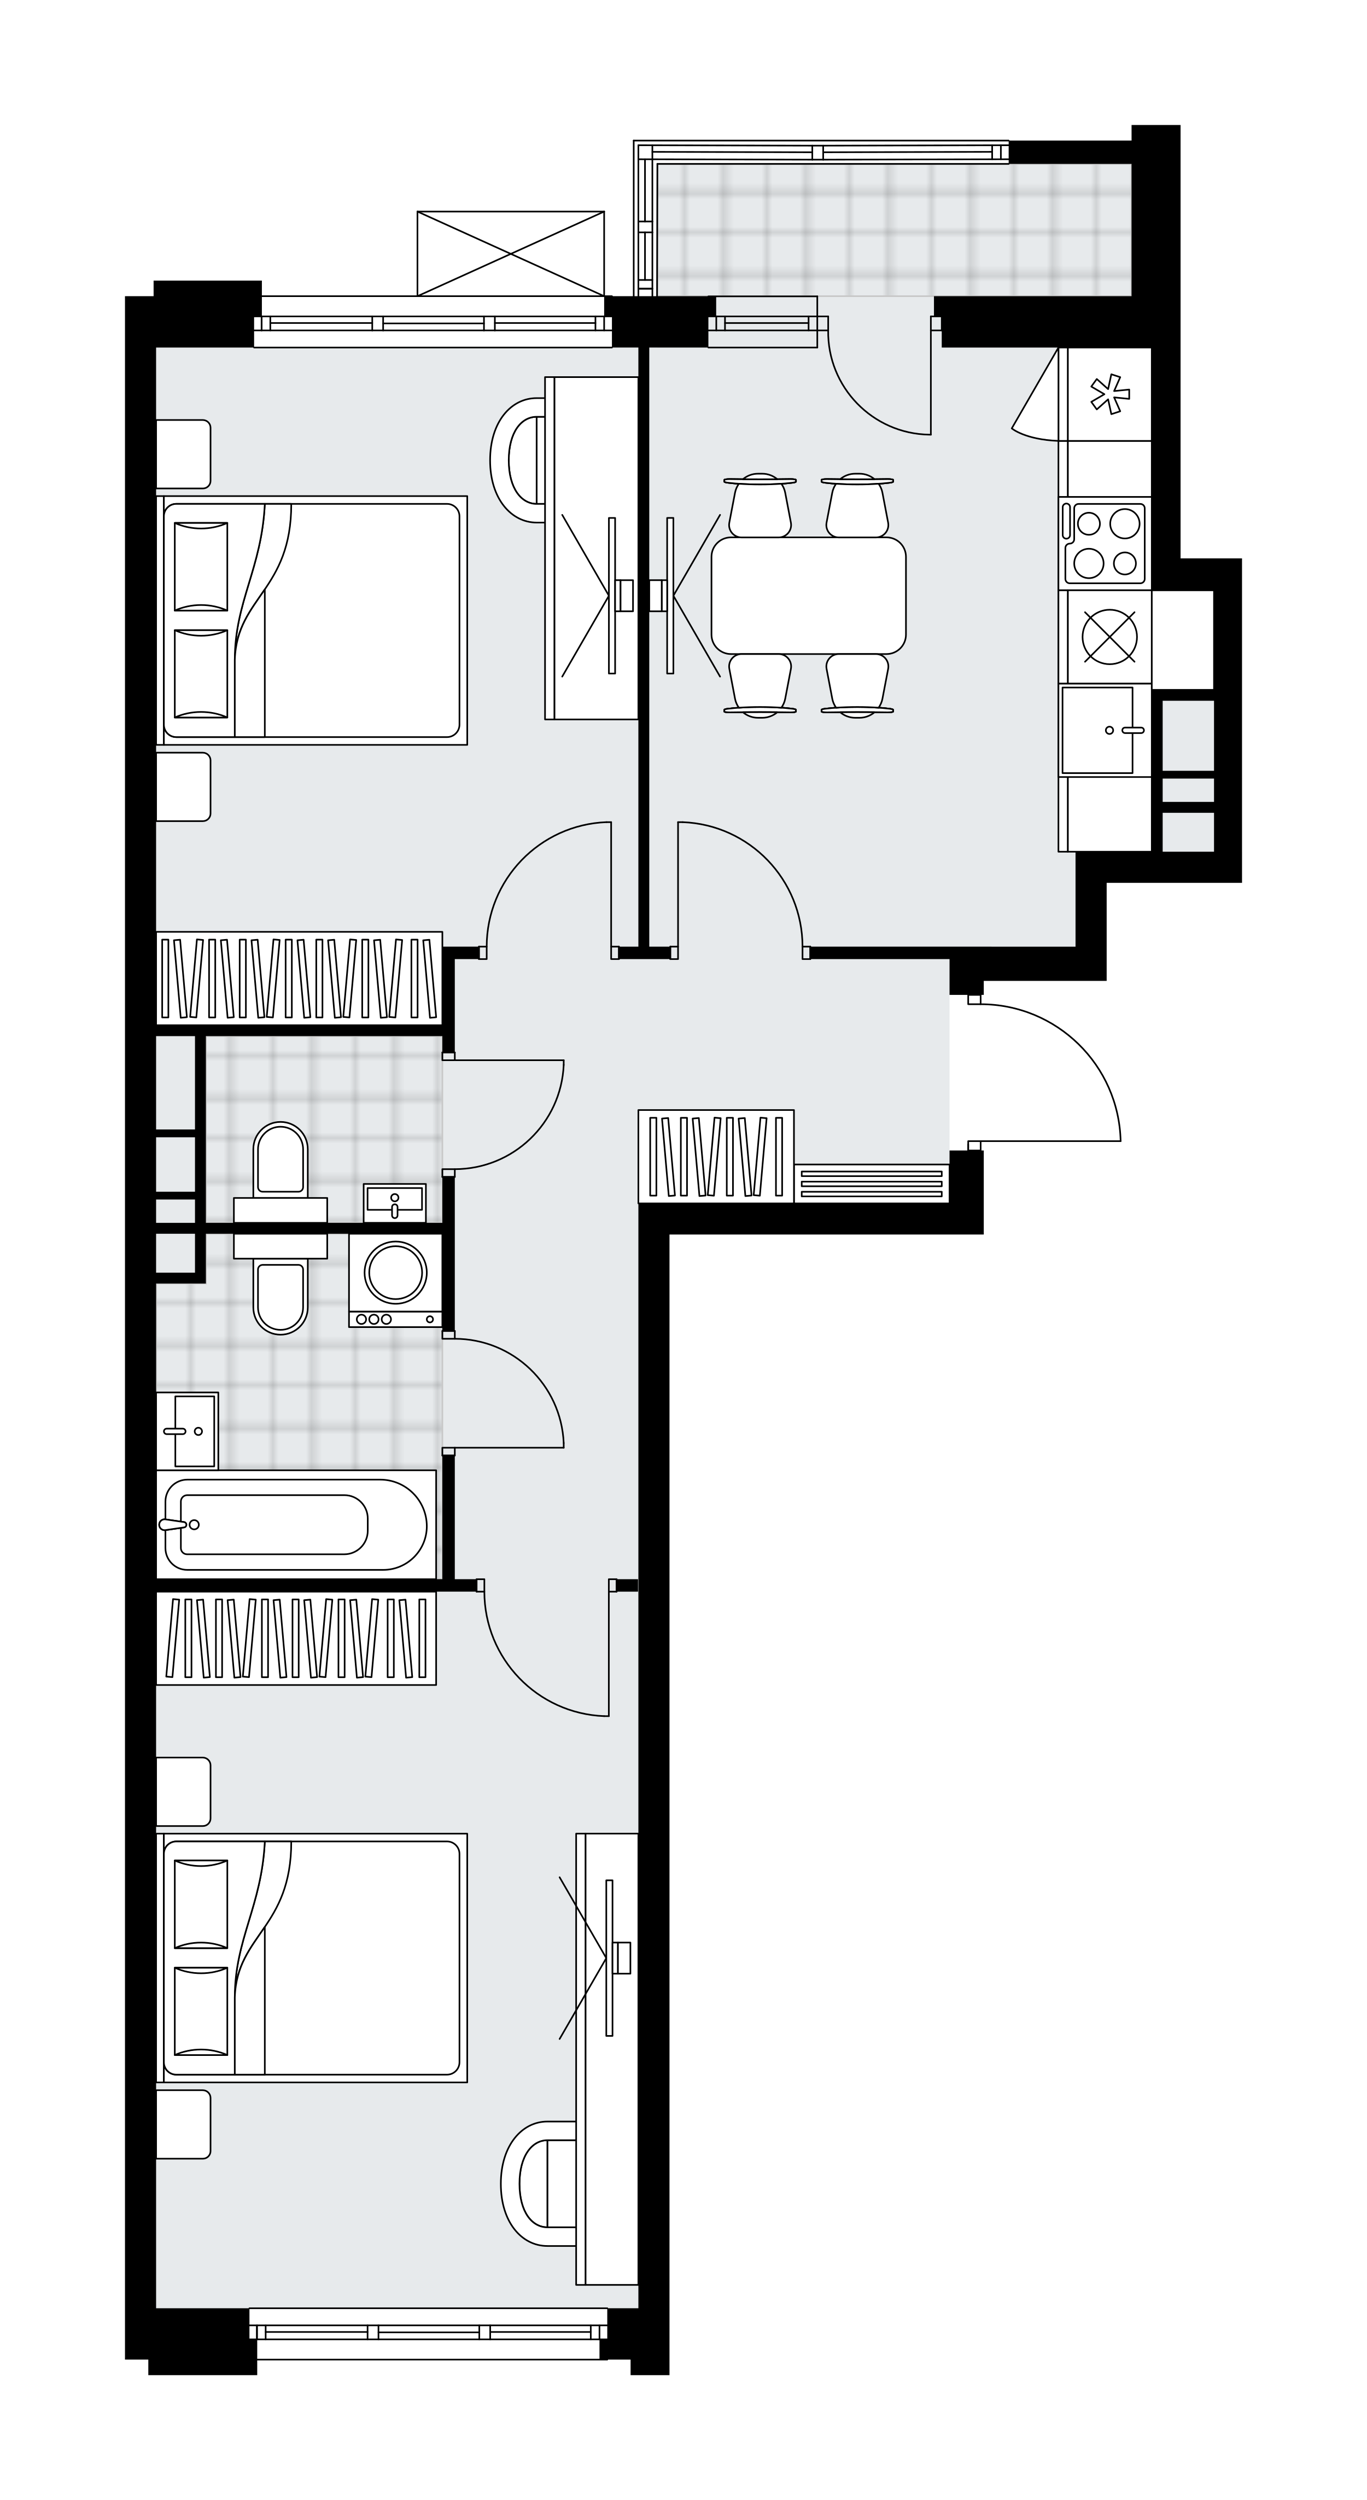 <svg xmlns="http://www.w3.org/2000/svg" xmlns:xlink="http://www.w3.org/1999/xlink" height="2000px" id="Layer_1" style="enable-background:new 0 0 1093.78 2000;" version="1.1" viewBox="0 0 1093.78 2000" width="1093.78px" x="0px" y="0px" xml:space="preserve">
<style type="text/css">
	.st0{fill:none;}
	.st1{opacity:0.25;fill:none;stroke:#070606;stroke-width:0.4;stroke-miterlimit:10;}
	.st2{fill:#FFFFFF;}
	.st3{fill:#E7EAEC;}
	.st4{fill:url(#SVGID_1_);stroke:#C8C8C8;stroke-width:1.3;stroke-miterlimit:10;}
	
		.st5{fill:url(#SVGID_00000155865286482206853850000011670366204708643717_);stroke:#C8C8C8;stroke-width:1.3;stroke-miterlimit:10;}
	
		.st6{fill:url(#SVGID_00000171691866463990355930000006699725673668974010_);stroke:#C8C8C8;stroke-width:1.3;stroke-miterlimit:10;}
	.st7{fill:none;stroke:#000000;stroke-width:1.3;stroke-linecap:round;stroke-linejoin:round;stroke-miterlimit:10;}
	.st8{fill:#FFFFFF;stroke:#000000;stroke-width:1.3;stroke-linecap:round;stroke-linejoin:round;stroke-miterlimit:10;}
	.st9{fill:none;stroke:#000000;stroke-width:1.3;stroke-linecap:round;stroke-linejoin:round;}
	.st10{fill:none;stroke:#000000;stroke-width:1.3;stroke-linecap:round;stroke-linejoin:round;stroke-dasharray:9.76,9.76;}
	.st11{font-family:'Arial-BoldMT';}
	.st12{font-size:65.244px;}
	.st13{font-size:55.206px;}
	.st14{font-family:'ArialMT';}
	.st15{font-size:40px;}
</style>
<pattern height="14.57" id="New_Pattern_Swatch_2" patternUnits="userSpaceOnUse" style="overflow:visible;" viewBox="7.49 -22.06 14.57 14.57" width="14.57" x="-452.65" y="-0.36">
	<g>
		<rect class="st0" height="14.57" width="14.57" x="7.49" y="-22.06" />
		<g>
			<rect class="st1" height="7.29" width="7.29" x="14.77" y="-7.49" />
		</g>
		<g>
			<rect class="st1" height="7.29" width="7.29" x="0.2" y="-7.49" />
		</g>
		<g>
			<rect class="st1" height="7.29" width="7.29" x="22.06" y="-14.77" />
		</g>
		<g>
			<rect class="st1" height="7.29" width="7.29" x="7.49" y="-14.77" />
			<rect class="st1" height="7.29" width="7.29" x="14.77" y="-22.06" />
		</g>
		<g>
			<rect class="st1" height="7.29" width="7.29" x="0.2" y="-22.06" />
		</g>
		<g>
			<rect class="st1" height="7.29" width="7.29" x="22.06" y="-29.35" />
		</g>
		<g>
			<rect class="st1" height="7.29" width="7.29" x="7.49" y="-29.35" />
		</g>
	</g>
</pattern>
<path class="st2" d="M993.78,446.68v25.52v209.13v24.9h-108.3v78.42h-24.9h-73.44v11.2h-1.84v6.83  c29.39,0.17,57.11,11.55,78.14,32.12c21.18,20.72,33.21,48.44,33.87,78.06c0,0,0,0,0,0.01c0,0,0,0.01,0,0.01  c0,0.05-0.02,0.1-0.03,0.14c-0.01,0.03-0.01,0.07-0.02,0.1c-0.02,0.04-0.05,0.08-0.08,0.12c-0.02,0.03-0.04,0.06-0.06,0.09  c-0.03,0.03-0.07,0.05-0.1,0.07c-0.03,0.02-0.06,0.05-0.1,0.07c-0.04,0.02-0.08,0.02-0.12,0.03c-0.04,0.01-0.08,0.03-0.13,0.03  c0,0-0.01,0-0.01,0H785.3v6.82c0,0,0,0,0,0h1.84v67.22h-27.39H535.68v900V1900h-31.12v-12.45h-18.02c0,0,0,0,0,0  c0,0.36-0.29,0.65-0.65,0.65H205.81v11.8h-87.14v-12.45H100v-16.18v-24.9V278.01v-24.9v-16.18h22.9v-12.45h86.64v11.8h123.83v-67.04  c0,0,0,0,0-0.01c0-0.05,0.02-0.09,0.03-0.14c0.01-0.04,0.01-0.08,0.03-0.12c0,0,0-0.01,0-0.01c0.01-0.03,0.04-0.05,0.06-0.08  c0.03-0.04,0.05-0.09,0.09-0.12c0.03-0.03,0.07-0.05,0.1-0.07c0.04-0.02,0.07-0.05,0.11-0.07c0.05-0.02,0.1-0.02,0.14-0.03  c0.03,0,0.06-0.02,0.1-0.02H483.4c0.03,0,0.06,0.01,0.1,0.02c0.05,0.01,0.1,0.01,0.14,0.03c0.04,0.02,0.07,0.04,0.1,0.06  c0.04,0.02,0.07,0.04,0.1,0.07c0.04,0.03,0.06,0.08,0.09,0.12c0.02,0.03,0.04,0.05,0.06,0.08c0,0,0,0.01,0,0.01  c0.02,0.04,0.02,0.08,0.03,0.12c0.01,0.05,0.03,0.09,0.03,0.14c0,0,0,0,0,0.01v67.04h5.57c0.36,0,0.65,0.29,0.65,0.65h16.13V112.45  c0-0.36,0.29-0.65,0.65-0.65h300c0.36,0,0.65,0.29,0.65,0.65h97.69V100h39.21v12.45v16.18v23.03v85.27v209.75H993.78z" id="background" />
<g id="floor">
	<polygon class="st3" points="526,131.12 526,278.01 124.9,278.01 124.9,707.47 124.9,960.17 124.9,1846.47 510.79,1846.47    510.79,963.26 759.75,963.26 759.75,757.26 860.58,757.26 860.58,681.33 971.37,681.33 971.37,472.2 921.58,472.2 921.58,278.01    906.64,278.01 906.64,131.12  " />
	
		<pattern id="SVGID_1_" patternTransform="matrix(0 -4.391 4.391 0 16126.422 -34701.254)" xlink:href="#New_Pattern_Swatch_2">
	</pattern>
	<polygon class="st4" points="164.73,1026.76 124.9,1026.76 124.9,1263.28 353.94,1263.28 353.94,1104.09 353.94,1026.76    353.94,986.93 164.73,986.93  " />
	
		<pattern id="SVGID_00000052788642562139428620000013684718461670254991_" patternTransform="matrix(0 -4.391 4.391 0 16126.422 -34701.254)" xlink:href="#New_Pattern_Swatch_2">
	</pattern>
	
		<polygon points="   905.39,236.93 905.39,131.12 526,131.12 526,236.93  " style="fill:url(#SVGID_00000052788642562139428620000013684718461670254991_);stroke:#C8C8C8;stroke-width:1.3;stroke-miterlimit:10;" />
	
		<pattern id="SVGID_00000054232006952306013310000012145843558698539936_" patternTransform="matrix(0 -4.391 4.391 0 16126.422 -34701.254)" xlink:href="#New_Pattern_Swatch_2">
	</pattern>
	
		<polygon points="   164.74,876.14 164.74,876.14 164.76,978.22 353.94,978.22 353.94,828.84 164.74,828.84  " style="fill:url(#SVGID_00000054232006952306013310000012145843558698539936_);stroke:#C8C8C8;stroke-width:1.3;stroke-miterlimit:10;" />
	<g id="LINE_00000148621688983458641470000008772101462038958236_">
		<line class="st7" x1="507.05" x2="807.05" y1="112.45" y2="112.45" />
	</g>
	<g id="LINE_00000131331079658765953600000000161774092260781970_">
		<line class="st7" x1="807.05" x2="658.66" y1="127.39" y2="127.71" />
	</g>
	<g id="LINE_00000060721009125880026680000000493287048883551147_">
		<line class="st7" x1="649.95" x2="510.79" y1="127.71" y2="127.39" />
	</g>
	<g id="LINE_00000072274505587487845560000016672621640093857673_">
		<line class="st7" x1="800.83" x2="800.83" y1="116.18" y2="127.39" />
	</g>
	<g id="LINE_00000150062960926269435470000003092121579190916763_">
		<line class="st7" x1="807.05" x2="658.66" y1="116.18" y2="116.51" />
	</g>
	<g id="LINE_00000078009003232748042750000010297809577032611256_">
		<line class="st7" x1="649.95" x2="510.79" y1="116.51" y2="116.18" />
	</g>
	<g id="LINE_00000084515378388918798030000004147040209536400043_">
		<line class="st7" x1="649.95" x2="521.98" y1="121.8" y2="121.48" />
	</g>
	<g id="LINE_00000010286302366417707610000015181370973430395295_">
		<line class="st7" x1="793.86" x2="658.66" y1="121.47" y2="121.8" />
	</g>
	<g id="LINE_00000111875015357283527800000011732833361256954010_">
		<line class="st7" x1="793.86" x2="793.86" y1="127.39" y2="116.18" />
	</g>
	<g id="LINE_00000107550662243768885200000003390693610454037900_">
		<line class="st7" x1="658.66" x2="658.66" y1="116.51" y2="127.71" />
	</g>
	<g id="LINE_00000155146593854382308430000013786379763665221767_">
		<line class="st7" x1="658.66" x2="649.95" y1="127.71" y2="127.71" />
	</g>
	<g id="LINE_00000160156762332623532360000016187897685962407058_">
		<line class="st7" x1="649.95" x2="649.95" y1="127.71" y2="116.51" />
	</g>
	<g id="LINE_00000003096469475138636580000017427825359646890401_">
		<line class="st7" x1="649.95" x2="658.66" y1="116.51" y2="116.51" />
	</g>
	<g id="LINE_00000100369134744300872530000018189805564473511310_">
		<line class="st7" x1="807.05" x2="526" y1="131.12" y2="131.12" />
	</g>
	<g id="LINE_00000179611517303915460170000011228087578590433212_">
		<line class="st7" x1="203.32" x2="489.63" y1="236.93" y2="236.93" />
	</g>
	<g id="LINE_00000123400796853011532290000002583119366328489863_">
		<line class="st7" x1="209.32" x2="209.32" y1="253.11" y2="264.32" />
	</g>
	<g id="LINE_00000166642791858192149240000017675757972494513328_">
		<line class="st7" x1="483.4" x2="483.4" y1="253.11" y2="264.32" />
	</g>
	<g id="LINE_00000098216033765446763140000016232109608928769205_">
		<line class="st7" x1="297.85" x2="216.29" y1="258.4" y2="258.4" />
	</g>
	<g id="LINE_00000007423984490649245710000015191938609109850007_">
		<line class="st7" x1="476.43" x2="395.95" y1="258.4" y2="258.4" />
	</g>
	<g id="LINE_00000062180547239628020960000011024379278513464764_">
		<line class="st7" x1="476.43" x2="476.43" y1="264.32" y2="253.11" />
	</g>
	<g id="LINE_00000181057753181983875460000000169152768701784228_">
		<line class="st7" x1="209.32" x2="209.32" y1="253.11" y2="264.32" />
	</g>
	<g id="LINE_00000083056585246910664460000014554500846443717036_">
		<line class="st7" x1="216.29" x2="216.29" y1="264.32" y2="253.11" />
	</g>
	<g id="LINE_00000144321095260106988510000012210519277893917883_">
		<line class="st7" x1="306.56" x2="306.56" y1="253.11" y2="264.32" />
	</g>
	<g id="LINE_00000047041552880538765450000012542805167620413852_">
		<line class="st7" x1="306.56" x2="297.85" y1="264.32" y2="264.32" />
	</g>
	<g id="LINE_00000062165202964103542380000013689406832920477612_">
		<line class="st7" x1="297.85" x2="297.85" y1="264.32" y2="253.11" />
	</g>
	<g id="LINE_00000016777529588435604930000001199816472843112110_">
		<line class="st7" x1="297.85" x2="306.56" y1="253.11" y2="253.11" />
	</g>
	<g id="LINE_00000045593198032063696180000008191981895339860635_">
		<line class="st7" x1="489.63" x2="203.32" y1="278.01" y2="278.01" />
	</g>
	<g id="LINE_00000043459337797667120730000011892746116701157538_">
		<line class="st7" x1="395.95" x2="395.95" y1="253.11" y2="264.32" />
	</g>
	<g id="LINE_00000168830551535284852860000013746512444096583328_">
		<line class="st7" x1="395.95" x2="387.24" y1="264.32" y2="264.32" />
	</g>
	<g id="LINE_00000161616971157482344330000001336575662585066632_">
		<line class="st7" x1="387.24" x2="387.24" y1="264.32" y2="253.11" />
	</g>
	<g id="LINE_00000143619118085421665900000011128684777836108681_">
		<line class="st7" x1="387.24" x2="395.95" y1="253.11" y2="253.11" />
	</g>
	<g id="LINE_00000103260954632671372900000015044021811532252595_">
		<line class="st7" x1="387.24" x2="306.56" y1="258.71" y2="258.71" />
	</g>
	<g id="LWPOLYLINE_00000043445928610406726800000017380544726578183839_">
		<line class="st7" x1="395.95" x2="489.63" y1="253.11" y2="253.11" />
	</g>
	<g id="LWPOLYLINE_00000047745714752276653190000017698496504207468444_">
		<line class="st7" x1="387.24" x2="306.56" y1="253.11" y2="253.11" />
	</g>
	<g id="LWPOLYLINE_00000116212912273046097760000016736825859172891825_">
		<line class="st7" x1="297.85" x2="203.32" y1="253.11" y2="253.11" />
	</g>
	<g id="LWPOLYLINE_00000065769752707122147340000008114668926151095939_">
		<line class="st7" x1="395.95" x2="489.63" y1="264.32" y2="264.32" />
	</g>
	<g id="LWPOLYLINE_00000036963175440554705520000006617772378154855558_">
		<line class="st7" x1="387.24" x2="306.56" y1="264.32" y2="264.32" />
	</g>
	<g id="LWPOLYLINE_00000055665464666029512210000006954183372700277652_">
		<line class="st7" x1="297.85" x2="203.32" y1="264.32" y2="264.32" />
	</g>
	<g id="LINE_00000085213217473464661590000004059245963454062502_">
		<line class="st7" x1="199.59" x2="485.89" y1="1846.47" y2="1846.47" />
	</g>
	<g id="LINE_00000027579174910144541030000001813187191039407277_">
		<line class="st7" x1="205.59" x2="205.59" y1="1860.17" y2="1871.37" />
	</g>
	<g id="LINE_00000114064148424397009490000015480181339718832002_">
		<line class="st7" x1="479.67" x2="479.67" y1="1860.17" y2="1871.37" />
	</g>
	<g id="LINE_00000149352911204945082780000017696590980113682310_">
		<line class="st7" x1="294.11" x2="212.56" y1="1865.46" y2="1865.46" />
	</g>
	<g id="LINE_00000044155274235182625160000010740609325055635332_">
		<line class="st7" x1="472.7" x2="392.22" y1="1865.46" y2="1865.46" />
	</g>
	<g id="LINE_00000021077916118231427100000016060303834230364332_">
		<line class="st7" x1="472.7" x2="472.7" y1="1871.37" y2="1860.17" />
	</g>
	<g id="LINE_00000091009258574067129990000000429588406303269565_">
		<line class="st7" x1="205.59" x2="205.59" y1="1860.17" y2="1871.37" />
	</g>
	<g id="LINE_00000006678550917084121450000017186589533979680700_">
		<line class="st7" x1="212.56" x2="212.56" y1="1871.37" y2="1860.17" />
	</g>
	<g id="LINE_00000093879420291349757850000007073244798339713672_">
		<line class="st7" x1="302.83" x2="302.83" y1="1860.17" y2="1871.37" />
	</g>
	<g id="LINE_00000095306524927407503370000013855396267674186636_">
		<line class="st7" x1="302.83" x2="294.11" y1="1871.37" y2="1871.37" />
	</g>
	<g id="LINE_00000108304410987757201220000013651686570456468356_">
		<line class="st7" x1="294.11" x2="294.11" y1="1871.37" y2="1860.17" />
	</g>
	<g id="LINE_00000139257221485410272290000015638494018458077580_">
		<line class="st7" x1="294.11" x2="302.83" y1="1860.17" y2="1860.17" />
	</g>
	<g id="LINE_00000174566192579603332230000000883068242762259100_">
		<line class="st7" x1="485.89" x2="199.59" y1="1887.55" y2="1887.55" />
	</g>
	<g id="LINE_00000155842186823681985480000002681678969691773370_">
		<line class="st7" x1="392.22" x2="392.22" y1="1860.17" y2="1871.37" />
	</g>
	<g id="LINE_00000083771258668707819230000002022534726390818748_">
		<line class="st7" x1="392.22" x2="383.5" y1="1871.37" y2="1871.37" />
	</g>
	<g id="LINE_00000111893197074195441620000015658282108795642777_">
		<line class="st7" x1="383.5" x2="383.5" y1="1871.37" y2="1860.17" />
	</g>
	<g id="LINE_00000095329343074937094550000012144350537905304504_">
		<line class="st7" x1="383.5" x2="392.22" y1="1860.17" y2="1860.17" />
	</g>
	<g id="LINE_00000073686116017730070770000014395745726133116591_">
		<line class="st7" x1="383.5" x2="302.83" y1="1865.77" y2="1865.77" />
	</g>
	<g id="LWPOLYLINE_00000048487285500352881590000000879716629440312485_">
		<line class="st7" x1="392.22" x2="485.89" y1="1860.17" y2="1860.17" />
	</g>
	<g id="LWPOLYLINE_00000181069938436663765470000003424816821277870515_">
		<line class="st7" x1="383.5" x2="302.83" y1="1860.17" y2="1860.17" />
	</g>
	<g id="LWPOLYLINE_00000145022856594267971370000012705752224375402383_">
		<line class="st7" x1="294.11" x2="199.59" y1="1860.17" y2="1860.17" />
	</g>
	<g id="LWPOLYLINE_00000157299546551043499970000016398209948282973606_">
		<line class="st7" x1="392.22" x2="485.89" y1="1871.37" y2="1871.37" />
	</g>
	<g id="LWPOLYLINE_00000170979133024809789430000001665541529925999792_">
		<line class="st7" x1="383.5" x2="302.83" y1="1871.37" y2="1871.37" />
	</g>
	<g id="LWPOLYLINE_00000153668049098223087180000001758956977883261059_">
		<line class="st7" x1="294.11" x2="199.59" y1="1871.37" y2="1871.37" />
	</g>
	<g id="LINE_00000051363143250838059170000005415284941625019053_">
		<line class="st7" x1="653.94" x2="566.8" y1="264.32" y2="264.32" />
	</g>
	<g id="LINE_00000145054864817226782400000017158445810923460784_">
		<line class="st7" x1="653.94" x2="566.8" y1="253.11" y2="253.11" />
	</g>
	<g id="LINE_00000183934964480266520920000012163394258627381643_">
		<line class="st7" x1="646.97" x2="580.09" y1="258.41" y2="258.41" />
	</g>
	<g id="LINE_00000037681148480670850810000001119544538843881151_">
		<line class="st7" x1="573.12" x2="573.12" y1="264.32" y2="253.11" />
	</g>
	<g id="LINE_00000096770304385453997090000007148418997964474510_">
		<line class="st7" x1="646.97" x2="646.97" y1="264.32" y2="253.11" />
	</g>
	<g id="LINE_00000127747385859269700870000005943597524036819091_">
		<line class="st7" x1="653.94" x2="566.8" y1="278.01" y2="278.01" />
	</g>
	<g id="LINE_00000153677720012576908720000007975257516011601591_">
		<line class="st7" x1="566.8" x2="653.94" y1="237.07" y2="237.07" />
	</g>
	<g id="LINE_00000013171970871950647550000013967432782651018908_">
		<line class="st7" x1="580.09" x2="580.09" y1="264.32" y2="253.12" />
	</g>
	<g id="LINE_00000170981144855849086640000003971085000908499596_">
		<line class="st7" x1="653.94" x2="653.94" y1="278.01" y2="237.07" />
	</g>
	<g id="LINE_00000150803493238890480000000014763878023463262625_">
		<line class="st7" x1="507.05" x2="507.05" y1="236.93" y2="112.45" />
	</g>
	<g id="LINE_00000047054486341187018470000001289537494390994049_">
		<line class="st7" x1="521.98" x2="521.99" y1="116.21" y2="177.18" />
	</g>
	<g id="LINE_00000016036963419396411630000000636098996500239518_">
		<line class="st7" x1="521.99" x2="521.99" y1="185.89" y2="236.93" />
	</g>
	<g id="LINE_00000048479687082775013990000012052542248754343836_">
		<line class="st7" x1="510.79" x2="521.99" y1="230.93" y2="230.93" />
	</g>
	<g id="LINE_00000072274623193622108840000006361198079869287810_">
		<line class="st7" x1="510.79" x2="510.79" y1="116.18" y2="177.18" />
	</g>
	<g id="LINE_00000149356201894228794220000000859679602330824637_">
		<line class="st7" x1="510.79" x2="510.79" y1="185.89" y2="236.93" />
	</g>
	<g id="LINE_00000031886609209011156970000010405280907494585740_">
		<line class="st7" x1="516.08" x2="516.08" y1="185.89" y2="223.96" />
	</g>
	<g id="LINE_00000046312385122342846300000006594546350049711537_">
		<line class="st7" x1="516.08" x2="516.08" y1="127.41" y2="177.18" />
	</g>
	<g id="LINE_00000159442813338254614630000004905771285515279268_">
		<line class="st7" x1="510.79" x2="521.99" y1="230.93" y2="230.93" />
	</g>
	<g id="LINE_00000167369689682888136020000015857710401215479206_">
		<line class="st7" x1="521.99" x2="510.79" y1="223.96" y2="223.96" />
	</g>
	<g id="LINE_00000047763248470329747430000017495319124863898788_">
		<line class="st7" x1="510.79" x2="521.99" y1="177.18" y2="177.18" />
	</g>
	<g id="LINE_00000012438680047218374410000016757447739003843515_">
		<line class="st7" x1="521.99" x2="521.99" y1="177.18" y2="185.89" />
	</g>
	<g id="LINE_00000159439660467437836460000016716089974990147472_">
		<line class="st7" x1="521.99" x2="510.79" y1="185.89" y2="185.89" />
	</g>
	<g id="LINE_00000084520953375624351060000009459025893175538561_">
		<line class="st7" x1="510.79" x2="510.79" y1="185.89" y2="177.18" />
	</g>
	<g id="LINE_00000178910268772230484550000013248044614951277746_">
		<line class="st7" x1="526" x2="525.73" y1="131.12" y2="236.93" />
	</g>
	<g id="ARC_00000090977177255818600960000011456812756873095586_">
		<path class="st7" d="M896.65,912.86c-1.35-60.89-51.1-109.54-112.01-109.54" />
	</g>
	<g id="LINE_00000024683736611738239510000005471509994602652050_">
		<line class="st7" x1="774.69" x2="774.69" y1="915.35" y2="920.33" />
	</g>
	<g id="LINE_00000031183345561550224520000008395447742209197449_">
		<line class="st7" x1="784.65" x2="896.65" y1="912.86" y2="912.86" />
	</g>
	<g id="LWPOLYLINE_00000073715054073570916590000005657804461618190253_">
		<rect class="st7" height="7.47" width="9.96" x="774.69" y="795.85" />
	</g>
	<g id="LWPOLYLINE_00000083057019589997962980000011726932213834133412_">
		<rect class="st7" height="7.47" width="9.96" x="774.69" y="912.86" />
	</g>
	<g id="LWPOLYLINE_00000138564403537336155880000014533285402393441463_">
		<rect class="st7" height="6.22" width="9.96" x="353.94" y="841.91" />
	</g>
	<g id="LWPOLYLINE_00000001629545015353372950000005040727584118959238_">
		<rect class="st7" height="6.22" width="9.96" x="353.94" y="935.27" />
	</g>
	<g id="LINE_00000069364627533001825310000018323226430822745276_">
		<line class="st7" x1="363.9" x2="353.94" y1="841.91" y2="841.91" />
	</g>
	<g id="LINE_00000045590865214028860110000012509149776401876660_">
		<line class="st7" x1="363.9" x2="353.94" y1="941.49" y2="941.49" />
	</g>
	<g id="LINE_00000175288084892946609090000014130725537833485988_">
		<line class="st7" x1="363.9" x2="451.04" y1="848.13" y2="848.13" />
	</g>
	<g id="ARC_00000029021766822022483370000009488840366126861991_">
		<path class="st7" d="M451.04,851.87c-2.07,46.63-40.46,83.37-87.14,83.4" />
	</g>
	<g id="LINE_00000002362329009809903770000010212907614418177718_">
		<line class="st7" x1="451.04" x2="451.04" y1="848.13" y2="851.87" />
	</g>
	<g id="LWPOLYLINE_00000106862989694814642700000004676858985223298477_">
		<rect class="st7" height="6.22" width="9.96" x="353.94" y="1158.09" />
	</g>
	<g id="LWPOLYLINE_00000170971781438669566370000012773543334219778726_">
		<rect class="st7" height="6.22" width="9.96" x="353.94" y="1064.73" />
	</g>
	<g id="LINE_00000147205070935544670900000014887532210855909536_">
		<line class="st7" x1="363.9" x2="353.94" y1="1164.32" y2="1164.32" />
	</g>
	<g id="LINE_00000091694894403882995120000010569285381679577016_">
		<line class="st7" x1="363.9" x2="353.94" y1="1064.73" y2="1064.73" />
	</g>
	<g id="LINE_00000117674847482197748040000014588300709184412803_">
		<line class="st7" x1="363.9" x2="451.04" y1="1158.09" y2="1158.09" />
	</g>
	<g id="ARC_00000126291938193781838530000015798674316942234004_">
		<path class="st7" d="M363.9,1070.95c46.67,0.03,85.06,36.78,87.14,83.4" />
	</g>
	<g id="LINE_00000092436598709726132530000001507150695573091731_">
		<line class="st7" x1="451.04" x2="451.04" y1="1158.09" y2="1154.36" />
	</g>
	<g id="LWPOLYLINE_00000047042320352295761970000009845811787388774553_">
		<rect class="st7" height="9.96" width="6.22" x="489" y="757.26" />
	</g>
	<g id="LWPOLYLINE_00000133496388996717680010000007302466460929900203_">
		<rect class="st7" height="9.96" width="6.22" x="383.2" y="757.26" />
	</g>
	<g id="LINE_00000027581791918072970260000004395015876593491085_">
		<line class="st7" x1="495.23" x2="495.23" y1="757.26" y2="767.22" />
	</g>
	<g id="LINE_00000165940219821311774010000016906789157635490437_">
		<line class="st7" x1="383.2" x2="383.2" y1="757.26" y2="767.22" />
	</g>
	<g id="LINE_00000150802086448283477410000015676375333715152000_">
		<line class="st7" x1="489" x2="489" y1="757.26" y2="657.68" />
	</g>
	<g id="LINE_00000011716459018097126860000011883607037475984310_">
		<line class="st7" x1="485.27" x2="489" y1="657.68" y2="657.68" />
	</g>
	<g id="ARC_00000103959988386824796450000003276729116455673276_">
		<path class="st7" d="M389.42,757.26c0.03-53.55,42.34-97.51,95.85-99.59" />
	</g>
	<g id="LWPOLYLINE_00000057120432434022574160000004654087351618936732_">
		<rect class="st7" height="9.96" width="6.22" x="536.31" y="757.26" />
	</g>
	<g id="LWPOLYLINE_00000133516956649992588520000003899604668343149719_">
		<rect class="st7" height="9.96" width="6.22" x="642.12" y="757.26" />
	</g>
	<g id="LINE_00000144313234588226059120000002155556388177076914_">
		<line class="st7" x1="536.31" x2="536.31" y1="757.26" y2="767.22" />
	</g>
	<g id="LINE_00000130618033662092355460000006526611841689962141_">
		<line class="st7" x1="648.34" x2="648.34" y1="757.26" y2="767.22" />
	</g>
	<g id="LINE_00000021119868905465936760000015556761403317289658_">
		<line class="st7" x1="542.53" x2="542.53" y1="757.26" y2="657.68" />
	</g>
	<g id="LINE_00000076581703708389718940000015266840507617975485_">
		<line class="st7" x1="546.27" x2="542.53" y1="657.68" y2="657.68" />
	</g>
	<g id="ARC_00000180357230481137586190000010522978827495085201_">
		<path class="st7" d="M546.27,657.68c53.51,2.07,95.82,46.04,95.85,99.59" />
	</g>
	<g id="LWPOLYLINE_00000013883141376044013930000002861143975569346220_">
		<rect class="st7" height="9.96" width="6.22" x="487.14" y="1263.28" />
	</g>
	<g id="LWPOLYLINE_00000111156477574447086080000008660315923515081656_">
		<rect class="st7" height="9.96" width="6.22" x="381.33" y="1263.28" />
	</g>
	<g id="LINE_00000012458331633691031560000003844426584104673214_">
		<line class="st7" x1="493.36" x2="493.36" y1="1273.24" y2="1263.28" />
	</g>
	<g id="LINE_00000057848429912118098580000001936807210023089322_">
		<line class="st7" x1="381.33" x2="381.33" y1="1273.24" y2="1263.28" />
	</g>
	<g id="LINE_00000082359891327446731710000004568807134715449740_">
		<line class="st7" x1="487.14" x2="487.14" y1="1273.24" y2="1372.82" />
	</g>
	<g id="LINE_00000090998949072381677610000000976432891812485522_">
		<line class="st7" x1="483.4" x2="487.14" y1="1372.82" y2="1372.82" />
	</g>
	<g id="ARC_00000082341193909304683980000016140489944248653227_">
		<path class="st7" d="M483.4,1372.82c-53.51-2.07-95.82-46.04-95.85-99.59" />
	</g>
	<g id="ARC_00000159453347567170103660000016844630222954273178_">
		<path class="st7" d="M744.81,347.72c-0.41,0-0.82,0-1.22-0.01c-45.38-0.68-81.61-38.02-80.94-83.39" />
	</g>
	<g id="LINE_00000183215500147244662620000010645320401169219227_">
		<line class="st7" x1="744.81" x2="744.81" y1="264.32" y2="347.72" />
	</g>
	<g id="LINE_00000001636045170647943500000017195629703427384985_">
		<line class="st7" x1="653.94" x2="662.66" y1="264.32" y2="264.32" />
	</g>
	<g id="LINE_00000110465137600687869190000004819706801722571436_">
		<line class="st7" x1="662.66" x2="662.66" y1="264.32" y2="253.11" />
	</g>
	<g id="LINE_00000019667763251873744200000013872791766579823805_">
		<line class="st7" x1="662.66" x2="653.94" y1="253.11" y2="253.11" />
	</g>
	<g id="LINE_00000106115284644695947830000001075638745724293518_">
		<line class="st7" x1="753.53" x2="744.81" y1="253.11" y2="253.11" />
	</g>
	<g id="LINE_00000079479101258714735420000008815969274768366473_">
		<line class="st7" x1="744.81" x2="744.81" y1="253.11" y2="264.32" />
	</g>
	<g id="LINE_00000030469932923539726340000016366532705009823115_">
		<line class="st7" x1="744.81" x2="753.53" y1="264.32" y2="264.32" />
	</g>
	<g id="LINE_00000119096525965116416430000001384589423608731020_">
		<line class="st7" x1="753.53" x2="753.53" y1="253.11" y2="264.32" />
	</g>
	<g id="LINE_00000124868641324652726740000014028805144376909966_">
		<line class="st7" x1="334.02" x2="483.4" y1="169.24" y2="169.24" />
	</g>
	<g id="LINE_00000179640549011855195720000017238787402731899566_">
		<line class="st7" x1="483.4" x2="483.4" y1="169.24" y2="236.93" />
	</g>
	<g id="LINE_00000013160828258257277660000015038656853695261866_">
		<line class="st7" x1="334.02" x2="334.02" y1="236.93" y2="169.24" />
	</g>
	<g id="LWPOLYLINE_00000012447542803490858850000000378787113139955337_">
		<line class="st7" x1="483.4" x2="334.02" y1="236.93" y2="169.24" />
	</g>
	<g id="LWPOLYLINE_00000048481023303104566950000000041588814140209588_">
		<line class="st7" x1="334.02" x2="483.4" y1="236.93" y2="169.24" />
	</g>
	<g>
		<polygon points="489.63,278.01 510.79,278.01 510.79,757.26 495.23,757.26 495.23,767.22 536.31,767.22 536.31,757.26     519.5,757.26 519.5,278.01 566.8,278.01 566.8,253.11 573.03,253.11 573.03,236.93 483.4,236.93 483.4,253.11 489.63,253.11   " />
		<polygon points="759.75,962.66 510.79,962.66 510.79,987.55 510.79,1846.47 485.89,1846.47 485.89,1871.37 479.67,1871.37     479.67,1887.55 504.56,1887.55 504.56,1900 535.68,1900 535.68,1887.55 535.68,987.55 759.75,987.55 787.14,987.55 787.14,920.33     759.75,920.33   " />
		<rect height="9.96" width="17.13" x="493.36" y="1263.28" />
		<path d="M944.61,446.68V236.93v-85.27v-23.03v-16.18V100h-39.21v12.45h-98.34v18.67h98.34v20.54v85.27H747.3v16.18h6.22v24.9    h168.05V472.2h23.03h26.76v79.67h-41.08h-8.71v62.24v27.39v39.83h-36.1h-24.9v75.93H759.75H648.34v9.96h111.41v17.43v11.2h27.39    v-11.2h73.44h24.9v-78.42h108.3v-24.9V472.2v-25.52H944.61z M930.29,560.58h41.08v56.02h-41.08v-2.49V560.58z M930.29,622.82    h41.08v18.67h-41.08V622.82z M930.29,681.33v-31.12h41.08v31.12H930.29z" />
		<path d="M353.94,757.26v62.86H124.9V278.01h78.42v-24.9h6.22v-28.63H122.9v12.45H100v16.18v24.9v1568.46v24.9v16.18h18.67V1900    h87.14v-12.45v-16.18h-6.22v-24.9H124.9v-573.24h256.43v-9.96H363.9v-98.96h-9.96v98.96H124.9v-236.51h31.12h8.71v-39.83h189.21    v77.8h9.96V941.49h-9.96v36.72H164.73v-49.79v-99.59h189.21v13.07h9.96v-74.69h19.29v-9.96H363.9H353.94z M156.02,1018.05H124.9    v-31.12h31.12V1018.05z M124.9,978.22v-18.67h31.12v18.67H124.9z M156.02,953.32H124.9v-43.57h31.12v18.67V953.32z M156.02,903.53    H124.9v-74.69h31.12V903.53z" />
	</g>
</g>
<g id="mebel">
	<g>
		<path class="st8" d="M168.46,650.75v-42.44c0-3.44-2.79-6.22-6.22-6.22H124.9v54.77h37.46    C165.73,656.86,168.46,654.12,168.46,650.75z" />
		<path class="st8" d="M168.46,384.64V342.2c0-3.44-2.79-6.22-6.22-6.22H124.9v54.77h37.46    C165.73,390.75,168.46,388.01,168.46,384.64z" />
		<g>
			
				<rect class="st8" height="6.22" transform="matrix(4.503604e-11 -1 1 4.503604e-11 -368.351 624.368)" width="199" x="28.51" y="493.25" />
			
				<rect class="st8" height="242.74" transform="matrix(4.497653e-11 -1 1 4.497653e-11 -243.87 748.849)" width="199" x="152.99" y="374.99" />
			<path class="st8" d="M131.12,579.68V413.04c0-5.5,4.46-9.96,9.96-9.96h216.6c5.5,0,9.96,4.46,9.96,9.96v166.63     c0,5.5-4.46,9.96-9.96,9.96h-216.6C135.58,589.64,131.12,585.18,131.12,579.68z" />
			<path class="st8" d="M211.88,403.08c-2.55,52.05-24,77.84-24.01,124.71c1.7-50.15,45.27-55.5,45.18-124.71L211.88,403.08z" />
			<g>
				<path class="st8" d="M211.88,403.08c-2.55,52.05-24,77.84-24.01,124.71l0,61.84h-46.79c-5.5,0-9.96-4.46-9.96-9.96V413.04      c0-5.5,4.46-9.96,9.96-9.96L211.88,403.08L211.88,403.08z" />
			</g>
			
				<rect class="st8" height="42.03" transform="matrix(4.553075e-11 -1 1 4.553075e-11 -378.163 699.904)" width="69.83" x="125.95" y="518.02" />
			<path class="st8" d="M181.89,504.12c-13.2,5.91-28.83,5.91-42.03,0H181.89z" />
			<path class="st8" d="M139.85,573.95c13.2-5.91,28.83-5.91,42.03,0H139.85z" />
			
				<rect class="st8" height="42.03" transform="matrix(4.517437e-11 -1 1 4.517437e-11 -292.51 614.251)" width="70.1" x="125.82" y="432.36" />
			<path class="st8" d="M181.89,418.33c-13.2,5.94-28.83,5.94-42.03,0H181.89z" />
			<path class="st8" d="M139.85,488.43c13.2-5.94,28.83-5.94,42.03,0L139.85,488.43z" />
			<g>
				<path class="st8" d="M187.87,527.79v61.84h24.01V471.47C200.55,488.21,188.74,502.15,187.87,527.79z" />
			</g>
		</g>
	</g>
	<g>
		<path class="st8" d="M168.46,1720.72v-42.44c0-3.44-2.79-6.22-6.22-6.22H124.9v54.77h37.46    C165.73,1726.83,168.46,1724.1,168.46,1720.72z" />
		<path class="st8" d="M168.46,1454.62v-42.44c0-3.44-2.79-6.22-6.22-6.22H124.9v54.77h37.46    C165.73,1460.72,168.46,1457.99,168.46,1454.62z" />
		<g>
			
				<rect class="st8" height="6.22" transform="matrix(4.503604e-11 -1 1 4.503604e-11 -1438.326 1694.342)" width="199" x="28.51" y="1563.22" />
			
				<rect class="st8" height="242.74" transform="matrix(4.497653e-11 -1 1 4.497653e-11 -1313.844 1818.823)" width="199" x="152.99" y="1444.96" />
			<path class="st8" d="M131.12,1649.65v-166.63c0-5.5,4.46-9.96,9.96-9.96h216.6c5.5,0,9.96,4.46,9.96,9.96v166.63     c0,5.5-4.46,9.96-9.96,9.96h-216.6C135.58,1659.61,131.12,1655.15,131.12,1649.65z" />
			<path class="st8" d="M211.88,1473.06c-2.55,52.05-24,77.84-24.01,124.71c1.7-50.15,45.27-55.5,45.18-124.71L211.88,1473.06z" />
			<g>
				<path class="st8" d="M211.88,1473.06c-2.55,52.05-24,77.84-24.01,124.71l0,61.84h-46.79c-5.5,0-9.96-4.46-9.96-9.96v-166.63      c0-5.5,4.46-9.96,9.96-9.96L211.88,1473.06L211.88,1473.06z" />
			</g>
			
				<rect class="st8" height="42.03" transform="matrix(4.553075e-11 -1 1 4.553075e-11 -1448.138 1769.879)" width="69.83" x="125.95" y="1587.99" />
			<path class="st8" d="M181.89,1574.09c-13.2,5.91-28.83,5.91-42.03,0H181.89z" />
			<path class="st8" d="M139.85,1643.93c13.2-5.91,28.83-5.91,42.03,0H139.85z" />
			
				<rect class="st8" height="42.03" transform="matrix(4.517437e-11 -1 1 4.517437e-11 -1362.484 1684.226)" width="70.1" x="125.82" y="1502.34" />
			<path class="st8" d="M181.89,1488.3c-13.2,5.94-28.83,5.94-42.03,0H181.89z" />
			<path class="st8" d="M139.85,1558.41c13.2-5.94,28.83-5.94,42.03,0H139.85z" />
			<g>
				<path class="st8" d="M187.87,1597.77v61.84h24.01v-118.17C200.55,1558.19,188.74,1572.12,187.87,1597.77z" />
			</g>
		</g>
	</g>
	<g>
		
			<rect class="st8" height="124.48" transform="matrix(-1.836970e-16 1 -1 -1.836970e-16 1644.606 249.585)" width="31.12" x="681.95" y="884.85" />
		
			<rect class="st8" height="112.03" transform="matrix(6.123234e-17 -1 1 6.123234e-17 -241.494 1636.514)" width="3.69" x="695.66" y="882.99" />
		
			<rect class="st8" height="112.03" transform="matrix(6.123234e-17 -1 1 6.123234e-17 -249.585 1644.606)" width="3.69" x="695.66" y="891.08" />
		
			<rect class="st8" height="112.03" transform="matrix(6.123234e-17 -1 1 6.123234e-17 -257.676 1652.697)" width="3.69" x="695.66" y="899.17" />
	</g>
	<g>
		<g>
			<g>
				<path class="st8" d="M491.68,342.72v51.07c0,5.14-4.17,9.31-9.31,9.31h-53v-69.68h53C487.51,333.42,491.68,337.58,491.68,342.72      z" />
				<path class="st8" d="M429.37,403.1c-12.09,0-22.31-12.17-22.31-34.85s10.09-34.83,22.31-34.83V403.1z" />
				<path class="st8" d="M429.37,318.48c-20.39,0-37.22,18.83-37.22,49.76s17.05,49.79,37.22,49.79h52.97V403.1h-52.97      c-12.09,0-22.31-12.17-22.31-34.85s10.09-34.83,22.31-34.83h52.97v-14.94H429.37z" />
			</g>
		</g>
		<g>
			
				<rect class="st8" height="67.22" transform="matrix(4.822638e-10 1 -1 4.822638e-10 915.768 -38.589)" width="273.86" x="340.25" y="404.98" />
			
				<rect class="st8" height="7.47" transform="matrix(3.111642e-10 1 -1 3.111642e-10 878.423 -1.245)" width="273.86" x="302.9" y="434.85" />
		</g>
		<g>
			<g>
				<g id="LINE_00000053505599097428791570000011924258867848364174_">
					<line class="st8" x1="487.2" x2="449.85" y1="476.56" y2="411.87" />
				</g>
				<g id="LINE_00000163771409716419888680000005080176290643514773_">
					<line class="st8" x1="487.2" x2="449.85" y1="476.56" y2="541.24" />
				</g>
			</g>
			<rect class="st8" height="124.48" width="4.98" x="487.2" y="414.32" />
			
				<rect class="st8" height="24.9" transform="matrix(-1 2.730459e-10 -2.730459e-10 -1 988.707 953.112)" width="4.36" x="492.18" y="464.11" />
			<rect class="st8" height="24.9" width="9.96" x="496.53" y="464.11" />
		</g>
	</g>
	<g>
		
			<rect class="st8" height="124.48" transform="matrix(1.436170e-10 -1 1 1.436170e-10 -352.282 1498.34)" width="74.69" x="535.68" y="863.07" />
		<g>
			
				<rect class="st8" height="4.95" transform="matrix(1.348300e-10 -1 1 1.348300e-10 -402.596 1448.027)" width="62.24" x="491.6" y="922.84" />
			
				<rect class="st8" height="4.95" transform="matrix(1.346106e-10 -1 1 1.346106e-10 -378.087 1472.535)" width="62.24" x="516.1" y="922.84" />
			
				<rect class="st8" height="4.95" transform="matrix(1.347865e-10 -1 1 1.347865e-10 -341.324 1509.299)" width="62.24" x="552.87" y="922.84" />
			
				<rect class="st8" height="4.95" transform="matrix(0.087 -0.996 0.996 0.087 -399.887 1414.222)" width="62.24" x="540.61" y="922.84" />
			
				<rect class="st8" height="4.95" transform="matrix(-0.087 -0.996 0.996 -0.087 -340.195 1538.892)" width="62.24" x="503.85" y="922.84" />
			
				<rect class="st8" height="4.95" transform="matrix(-0.087 -0.996 0.996 -0.087 -313.55 1563.307)" width="62.24" x="528.36" y="922.84" />
			
				<rect class="st8" height="4.95" transform="matrix(0.087 -0.996 0.996 0.087 -366.328 1450.846)" width="62.24" x="577.38" y="922.84" />
			
				<rect class="st8" height="4.95" transform="matrix(-0.087 -0.996 0.996 -0.087 -273.582 1599.93)" width="62.24" x="565.12" y="922.84" />
			
				<rect class="st8" height="4.95" transform="matrix(1.344942e-10 -1 1 1.344942e-10 -301.969 1548.654)" width="62.24" x="592.22" y="922.84" />
		</g>
	</g>
	<g>
		
			<rect class="st8" height="229.05" transform="matrix(1.436900e-10 -1 1 1.436900e-10 -543.361 1022.199)" width="74.69" x="202.07" y="668.26" />
		<g>
			
				<rect class="st8" height="4.95" transform="matrix(1.348886e-10 -1 1 1.348886e-10 -613.034 952.527)" width="62.24" x="138.63" y="780.31" />
			
				<rect class="st8" height="4.95" transform="matrix(1.346399e-10 -1 1 1.346399e-10 -588.525 977.035)" width="62.24" x="163.13" y="780.31" />
			
				<rect class="st8" height="4.95" transform="matrix(1.346257e-10 -1 1 1.346257e-10 -551.762 1013.798)" width="62.24" x="199.9" y="780.31" />
			
				<rect class="st8" height="4.95" transform="matrix(1.346257e-10 -1 1 1.346257e-10 -527.253 1038.307)" width="62.24" x="224.41" y="780.31" />
			
				<rect class="st8" height="4.95" transform="matrix(1.346257e-10 -1 1 1.346257e-10 -490.49 1075.07)" width="62.24" x="261.17" y="780.31" />
			
				<rect class="st8" height="4.95" transform="matrix(0.087 -0.996 0.996 0.087 -636.035 871.449)" width="62.24" x="126.37" y="780.31" />
			
				<rect class="st8" height="4.95" transform="matrix(0.087 -0.996 0.996 0.087 -580.104 932.488)" width="62.24" x="187.64" y="780.31" />
			
				<rect class="st8" height="4.95" transform="matrix(0.087 -0.996 0.996 0.087 -524.172 993.527)" width="62.24" x="248.92" y="780.31" />
			
				<rect class="st8" height="4.95" transform="matrix(-0.087 -0.996 0.996 -0.087 -581.938 1032.312)" width="62.24" x="150.88" y="780.31" />
			
				<rect class="st8" height="4.95" transform="matrix(-0.087 -0.996 0.996 -0.087 -555.293 1056.728)" width="62.24" x="175.39" y="780.31" />
			
				<rect class="st8" height="4.95" transform="matrix(-0.087 -0.996 0.996 -0.087 -515.326 1093.351)" width="62.24" x="212.15" y="780.31" />
			
				<rect class="st8" height="4.95" transform="matrix(-0.087 -0.996 0.996 -0.087 -488.681 1117.766)" width="62.24" x="236.66" y="780.31" />
			
				<rect class="st8" height="4.95" transform="matrix(0.087 -0.996 0.996 0.087 -490.613 1030.15)" width="62.24" x="285.68" y="780.31" />
			
				<rect class="st8" height="4.95" transform="matrix(-0.087 -0.996 0.996 -0.087 -448.714 1154.389)" width="62.24" x="273.42" y="780.31" />
			
				<rect class="st8" height="4.95" transform="matrix(1.346399e-10 -1 1 1.346399e-10 -650.544 915.016)" width="62.24" x="101.12" y="780.31" />
			
				<rect class="st8" height="4.95" transform="matrix(-0.087 -0.996 0.996 -0.087 -622.718 994.944)" width="62.24" x="113.37" y="780.31" />
			
				<rect class="st8" height="4.95" transform="matrix(1.348300e-10 -1 1 1.348300e-10 -451.135 1114.425)" width="62.24" x="300.52" y="780.31" />
			
				<rect class="st8" height="4.95" transform="matrix(-0.087 -0.996 0.996 -0.087 -405.929 1193.595)" width="62.24" x="312.78" y="780.31" />
		</g>
	</g>
	<g>
		
			<rect class="st8" height="67.22" transform="matrix(-1.836970e-16 1 -1 -1.836970e-16 1404.978 -370.955)" width="328.63" x="723.65" y="483.4" />
		
			<rect class="st8" height="7.47" transform="matrix(-1.836970e-16 1 -1 -1.836970e-16 1367.633 -333.61)" width="328.63" x="686.31" y="513.28" />
	</g>
	<g>
		<path class="st8" d="M709.34,523.2H584.85c-8.59,0-15.56-6.97-15.56-15.56v-62.21c0-8.59,6.97-15.56,15.56-15.56h124.48    c8.59,0,15.56,6.97,15.56,15.56v62.21C724.9,516.23,717.93,523.2,709.34,523.2z" />
		<g>
			<g id="LINE_00000061429438341722567980000007383990237319329193_">
				<path class="st8" d="M634.08,386.14c-15.07,1.89-36.7,1.89-51.76,0c-1.74-0.22-2.75-0.55-2.75-0.89v-0.09v-1.23      c0-0.37,1.95-0.67,4.36-0.67c16.14,0.26,32.41,0.26,48.55,0c2.41,0,4.36,0.3,4.36,0.67v1.23v0.09      C636.83,385.6,635.82,385.93,634.08,386.14z" />
			</g>
			<g id="LINE_00000069388677427481222530000009250410751676401565_">
				<path class="st8" d="M634.08,386.14c-15.07,1.89-36.7,1.89-51.76,0c-1.74-0.22-2.75-0.55-2.75-0.89v-0.09v-1.23      c0-0.37,1.95-0.67,4.36-0.67c16.14,0.26,32.41,0.26,48.55,0c2.41,0,4.36,0.3,4.36,0.67v1.23v0.09      C636.83,385.6,635.82,385.93,634.08,386.14z" />
			</g>
			<g id="LINE_00000078736812843812134340000009868581520697608104_">
				<path class="st8" d="M634.08,386.14c-15.07,1.89-36.7,1.89-51.76,0c-1.74-0.22-2.75-0.55-2.75-0.89v-0.09v-1.23      c0-0.37,1.95-0.67,4.36-0.67c16.14,0.26,32.41,0.26,48.55,0c2.41,0,4.36,0.3,4.36,0.67v1.23v0.09      C636.83,385.6,635.82,385.93,634.08,386.14z" />
			</g>
			<path class="st8" d="M621.95,383.35c-3.28-2.77-7.49-4.42-12.04-4.42h-3.43c-4.55,0-8.77,1.65-12.04,4.42     C603.61,383.43,612.78,383.43,621.95,383.35z" />
			<path class="st8" d="M628.25,394.1c-0.5-2.64-1.6-5.03-3.07-7.13c-10.8,0.76-23.18,0.76-33.98,0c-1.46,2.1-2.56,4.48-3.07,7.13     l-4.58,23.99c-1.17,6.14,3.53,11.83,9.78,11.83h29.71c6.25,0,10.95-5.69,9.78-11.83L628.25,394.1z" />
		</g>
		<g>
			<g id="LINE_00000096029219915723786430000010592137464035691957_">
				<path class="st8" d="M711.88,386.14c-15.07,1.89-36.7,1.89-51.76,0c-1.74-0.22-2.75-0.55-2.75-0.89v-0.09v-1.23      c0-0.37,1.95-0.67,4.36-0.67c16.14,0.26,32.41,0.26,48.55,0c2.41,0,4.36,0.3,4.36,0.67v1.23v0.09      C714.63,385.6,713.62,385.93,711.88,386.14z" />
			</g>
			<g id="LINE_00000121249649172584215440000011683845613942689721_">
				<path class="st8" d="M711.88,386.14c-15.07,1.89-36.7,1.89-51.76,0c-1.74-0.22-2.75-0.55-2.75-0.89v-0.09v-1.23      c0-0.37,1.95-0.67,4.36-0.67c16.14,0.26,32.41,0.26,48.55,0c2.41,0,4.36,0.3,4.36,0.67v1.23v0.09      C714.63,385.6,713.62,385.93,711.88,386.14z" />
			</g>
			<g id="LINE_00000141424688831509577160000000585110480875048593_">
				<path class="st8" d="M711.88,386.14c-15.07,1.89-36.7,1.89-51.76,0c-1.74-0.22-2.75-0.55-2.75-0.89v-0.09v-1.23      c0-0.37,1.95-0.67,4.36-0.67c16.14,0.26,32.41,0.26,48.55,0c2.41,0,4.36,0.3,4.36,0.67v1.23v0.09      C714.63,385.6,713.62,385.93,711.88,386.14z" />
			</g>
			<path class="st8" d="M699.75,383.35c-3.28-2.77-7.49-4.42-12.04-4.42h-3.43c-4.55,0-8.77,1.65-12.04,4.42     C681.41,383.43,690.58,383.43,699.75,383.35z" />
			<path class="st8" d="M706.05,394.1c-0.5-2.64-1.6-5.03-3.07-7.13c-10.8,0.76-23.18,0.76-33.98,0c-1.46,2.1-2.56,4.48-3.07,7.13     l-4.58,23.99c-1.17,6.14,3.53,11.83,9.78,11.83h29.71c6.25,0,10.95-5.69,9.78-11.83L706.05,394.1z" />
		</g>
		<g>
			<g id="LINE_00000153674725454671797390000017351774346895543691_">
				<path class="st8" d="M660.11,566.97c15.07-1.89,36.7-1.89,51.76,0c1.74,0.22,2.75,0.55,2.75,0.89v0.09v1.23      c0,0.37-1.95,0.67-4.36,0.67c-16.14-0.26-32.41-0.26-48.55,0c-2.41,0-4.36-0.3-4.36-0.67v-1.23v-0.09      C657.37,567.51,658.37,567.19,660.11,566.97z" />
			</g>
			<g id="LINE_00000115477811393439338400000016693733966318400407_">
				<path class="st8" d="M660.11,566.97c15.07-1.89,36.7-1.89,51.76,0c1.74,0.22,2.75,0.55,2.75,0.89v0.09v1.23      c0,0.37-1.95,0.67-4.36,0.67c-16.14-0.26-32.41-0.26-48.55,0c-2.41,0-4.36-0.3-4.36-0.67v-1.23v-0.09      C657.37,567.51,658.37,567.19,660.11,566.97z" />
			</g>
			<g id="LINE_00000013888418595188223420000003330063605741714852_">
				<path class="st8" d="M660.11,566.97c15.07-1.89,36.7-1.89,51.76,0c1.74,0.22,2.75,0.55,2.75,0.89v0.09v1.23      c0,0.37-1.95,0.67-4.36,0.67c-16.14-0.26-32.41-0.26-48.55,0c-2.41,0-4.36-0.3-4.36-0.67v-1.23v-0.09      C657.37,567.51,658.37,567.19,660.11,566.97z" />
			</g>
			<path class="st8" d="M672.24,569.76c3.28,2.77,7.49,4.42,12.04,4.42h3.43c4.55,0,8.77-1.65,12.04-4.42     C690.58,569.68,681.41,569.68,672.24,569.76z" />
			<path class="st8" d="M665.94,559.01c0.5,2.64,1.6,5.03,3.07,7.13c10.8-0.76,23.18-0.76,33.98,0c1.46-2.1,2.56-4.48,3.07-7.13     l4.58-23.99c1.17-6.14-3.53-11.83-9.78-11.83h-29.71c-6.25,0-10.95,5.69-9.78,11.83L665.94,559.01z" />
		</g>
		<g>
			<g id="LINE_00000165218435058914318110000001152960398203677624_">
				<path class="st8" d="M582.31,566.97c15.07-1.89,36.7-1.89,51.76,0c1.74,0.22,2.75,0.55,2.75,0.89v0.09v1.23      c0,0.37-1.95,0.67-4.36,0.67c-16.14-0.26-32.41-0.26-48.55,0c-2.41,0-4.36-0.3-4.36-0.67v-1.23v-0.09      C579.56,567.51,580.57,567.19,582.31,566.97z" />
			</g>
			<g id="LINE_00000164498748169687501700000005077995630146026131_">
				<path class="st8" d="M582.31,566.97c15.07-1.89,36.7-1.89,51.76,0c1.74,0.22,2.75,0.55,2.75,0.89v0.09v1.23      c0,0.37-1.95,0.67-4.36,0.67c-16.14-0.26-32.41-0.26-48.55,0c-2.41,0-4.36-0.3-4.36-0.67v-1.23v-0.09      C579.56,567.51,580.57,567.19,582.31,566.97z" />
			</g>
			<g id="LINE_00000112634250545409428810000015946270820248120491_">
				<path class="st8" d="M582.31,566.97c15.07-1.89,36.7-1.89,51.76,0c1.74,0.22,2.75,0.55,2.75,0.89v0.09v1.23      c0,0.37-1.95,0.67-4.36,0.67c-16.14-0.26-32.41-0.26-48.55,0c-2.41,0-4.36-0.3-4.36-0.67v-1.23v-0.09      C579.56,567.51,580.57,567.19,582.31,566.97z" />
			</g>
			<path class="st8" d="M594.44,569.76c3.28,2.77,7.49,4.42,12.04,4.42h3.43c4.55,0,8.77-1.65,12.04-4.42     C612.78,569.68,603.61,569.68,594.44,569.76z" />
			<path class="st8" d="M588.14,559.01c0.5,2.64,1.6,5.03,3.07,7.13c10.8-0.76,23.18-0.76,33.98,0c1.46-2.1,2.56-4.48,3.07-7.13     l4.58-23.99c1.17-6.14-3.53-11.83-9.78-11.83h-29.71c-6.25,0-10.95,5.69-9.78,11.83L588.14,559.01z" />
		</g>
	</g>
	<g>
		<g>
			<g id="LINE_00000034782827414874550240000006079342664984205985_">
				<line class="st8" x1="538.8" x2="576.14" y1="476.56" y2="411.87" />
			</g>
			<g id="LINE_00000088092975463380311450000014916488818272017796_">
				<line class="st8" x1="538.8" x2="576.14" y1="476.56" y2="541.24" />
			</g>
		</g>
		
			<rect class="st8" height="124.48" transform="matrix(-1 -1.224647e-16 1.224647e-16 -1 1072.614 953.112)" width="4.98" x="533.82" y="414.32" />
		<rect class="st8" height="24.9" width="4.36" x="529.46" y="464.11" />
		
			<rect class="st8" height="24.9" transform="matrix(-1 -1.224647e-16 1.224647e-16 -1 1048.963 953.112)" width="9.96" x="519.5" y="464.11" />
	</g>
	<g>
		<g>
			<g>
				<path class="st8" d="M500.27,1772.42v-51.07c0-5.14-4.17-9.31-9.31-9.31h-53v69.68h53      C496.1,1781.73,500.27,1777.56,500.27,1772.42z" />
				<path class="st8" d="M437.96,1712.05c-12.09,0-22.31,12.17-22.31,34.85c0,22.69,10.09,34.83,22.31,34.83V1712.05z" />
				<path class="st8" d="M437.96,1796.67c-20.39,0-37.22-18.83-37.22-49.76c0-30.94,17.05-49.79,37.22-49.79h52.97v14.94h-52.97      c-12.09,0-22.31,12.17-22.31,34.85c0,22.69,10.09,34.83,22.31,34.83h52.97v14.94H437.96z" />
			</g>
		</g>
		<g>
			
				<rect class="st8" height="42.32" transform="matrix(2.191505e-10 -1 1 2.191505e-10 -1157.676 2136.929)" width="361" x="309.13" y="1626.14" />
			
				<rect class="st8" height="7.47" transform="matrix(1.927195e-10 -1 1 1.927195e-10 -1182.573 2112.033)" width="361" x="284.23" y="1643.57" />
		</g>
		<g>
			<g>
				<g id="LINE_00000075151353188787836560000000803020425456272777_">
					<line class="st8" x1="485.11" x2="447.76" y1="1566.39" y2="1631.07" />
				</g>
				<g id="LINE_00000041254635721464719340000004223216197862168740_">
					<line class="st8" x1="485.11" x2="447.76" y1="1566.39" y2="1501.71" />
				</g>
			</g>
			<rect class="st8" height="124.48" width="4.98" x="485.11" y="1504.15" />
			
				<rect class="st8" height="24.9" transform="matrix(-1 -2.216935e-10 2.216935e-10 -1 984.53 3132.78)" width="4.36" x="490.09" y="1553.94" />
			<rect class="st8" height="24.9" width="9.96" x="494.44" y="1553.94" />
		</g>
	</g>
	<g>
		<path class="st8" d="M224.48,897.47L224.48,897.47c12.03,0,21.78,9.75,21.78,21.78v39.05H202.7v-39.05    C202.7,907.22,212.45,897.47,224.48,897.47z" />
		
			<rect class="st8" height="19.92" transform="matrix(-1 -1.224647e-16 1.224647e-16 -1 448.963 1936.514)" width="74.69" x="187.14" y="958.3" />
		<path class="st8" d="M224.48,901.33L224.48,901.33c9.97,0,18.05,8.08,18.05,18.05v30.2c0,2.06-1.67,3.73-3.73,3.73h-28.63    c-2.06,0-3.73-1.67-3.73-3.73v-30.2C206.43,909.41,214.51,901.33,224.48,901.33z" />
	</g>
	<g>
		<path class="st8" d="M224.48,1067.68L224.48,1067.68c-12.03,0-21.78-9.75-21.78-21.78v-39.05h43.57v39.05    C246.27,1057.92,236.51,1067.68,224.48,1067.68z" />
		<rect class="st8" height="19.92" width="74.69" x="187.14" y="986.93" />
		<path class="st8" d="M224.48,1063.81L224.48,1063.81c-9.97,0-18.05-8.08-18.05-18.05v-30.2c0-2.06,1.67-3.73,3.73-3.73h28.63    c2.06,0,3.73,1.67,3.73,3.73v30.2C242.53,1055.73,234.45,1063.81,224.48,1063.81z" />
	</g>
	<g>
		<rect class="st8" height="12.45" width="74.69" x="279.25" y="1049.17" />
		<rect class="st8" height="62.24" width="74.69" x="279.25" y="986.93" />
		<g id="CIRCLE_00000150825221660012361140000003945479679181914806_">
			<circle class="st8" cx="316.6" cy="1018.05" r="24.9" />
		</g>
		<g id="CIRCLE_00000013191019171289338830000008138292763139620772_">
			<circle class="st8" cx="316.6" cy="1018.05" r="21.16" />
		</g>
		<g id="CIRCLE_00000042730680477022731770000001801569563235596708_">
			<circle class="st8" cx="343.98" cy="1055.39" r="2.49" />
		</g>
		<g id="CIRCLE_00000137822959438603367780000008265448131124466093_">
			<circle class="st8" cx="309.13" cy="1055.39" r="3.73" />
		</g>
		<g id="CIRCLE_00000181800312253934223510000006273149676476655770_">
			<circle class="st8" cx="299.17" cy="1055.39" r="3.73" />
		</g>
		<g id="CIRCLE_00000176727434138342821400000003463499647396512910_">
			<circle class="st8" cx="289.21" cy="1055.39" r="3.73" />
		</g>
	</g>
	<g>
		
			<rect class="st8" height="224.07" transform="matrix(4.482931e-11 -1 1 4.482931e-11 -982.78 1456.639)" width="87.14" x="193.36" y="1107.68" />
		<g id="ARC_00000044871942932499199820000001488719011558050981_">
			<path class="st8" d="M132.36,1224.01c-0.42,0.06-0.84,0.06-1.25,0c-2.37-0.35-4.02-2.55-3.67-4.93c0.35-2.37,2.55-4.02,4.93-3.67     l15.2,2.22c0.7,0.21,1.25,0.76,1.46,1.46c0.34,1.15-0.31,2.36-1.46,2.7L132.36,1224.01z" />
		</g>
		<path class="st8" d="M132.37,1201.17v14.25l15.19,2.22c0.7,0.21,1.25,0.76,1.46,1.46c0.34,1.15-0.31,2.36-1.46,2.7l-15.19,2.22    v14.37c0,9.62,7.8,17.43,17.43,17.43h156.82c19.26,0,34.88-15.62,34.88-34.88c0-20.61-16.71-37.32-37.32-37.32H149.92    C140.22,1183.61,132.37,1191.47,132.37,1201.17z" />
		<path class="st8" d="M144.72,1201.12v16.09l2.83,0.41c0.7,0.21,1.25,0.76,1.46,1.46c0.34,1.15-0.31,2.36-1.46,2.7l-2.83,0.41    v16.18c0,2.75,2.23,4.98,4.98,4.98h125.76c10.38,0,18.79-8.41,18.79-18.79v-9.84c0-10.31-8.36-18.67-18.67-18.67H149.79    C146.99,1196.06,144.72,1198.33,144.72,1201.12z" />
		<g id="ARC_00000152974031207274902110000000944723583408121481_">
			<path class="st8" d="M132.36,1224.01c-0.42,0.06-0.84,0.06-1.25,0c-2.37-0.35-4.02-2.55-3.67-4.93c0.35-2.37,2.55-4.02,4.93-3.67     l15.2,2.22c0.7,0.21,1.25,0.76,1.46,1.46c0.34,1.15-0.31,2.36-1.46,2.7L132.36,1224.01z" />
		</g>
		<circle class="st8" cx="155.39" cy="1219.71" r="3.7" />
	</g>
	<g>
		
			<rect class="st8" height="49.79" transform="matrix(4.491525e-11 -1 1 4.491525e-11 -995.226 1294.811)" width="62.25" x="118.67" y="1120.12" />
		
			<rect class="st8" height="31.12" transform="matrix(4.477935e-11 -1 1 4.477935e-11 -989.18 1300.882)" width="56.02" x="127.84" y="1129.47" />
		<path class="st8" d="M148.47,1145.03L148.47,1145.03c0,1.22-0.99,2.2-2.2,2.2h-12.91c-1.22,0-2.2-0.99-2.2-2.2v0    c0-1.22,0.99-2.2,2.2-2.2h12.91C147.48,1142.83,148.47,1143.82,148.47,1145.03z" />
		<circle class="st8" cx="158.72" cy="1145.03" r="2.93" />
	</g>
	<g>
		
			<rect class="st8" height="31.12" transform="matrix(-1 -8.920033e-11 8.920033e-11 -1 631.754 1925.311)" width="49.8" x="290.98" y="947.1" />
		
			<rect class="st8" height="17.43" transform="matrix(-1 -8.984648e-11 8.984648e-11 -1 631.779 1918.173)" width="43.57" x="294.11" y="950.37" />
		<circle class="st8" cx="315.89" cy="958.08" r="2.93" />
		<path class="st8" d="M315.89,963.36L315.89,963.36c1.22,0,2.2,0.99,2.2,2.2v6.68c0,1.22-0.99,2.2-2.2,2.2h0    c-1.22,0-2.2-0.99-2.2-2.2v-6.68C313.69,964.34,314.67,963.36,315.89,963.36z" />
	</g>
	<g>
		
			<rect class="st8" height="74.69" transform="matrix(-1.836970e-16 1 -1 -1.836970e-16 1319.087 -449.378)" width="74.69" x="846.89" y="397.51" />
		<path class="st8" d="M912.41,403.11h-49.38c-1.95,0-3.53,1.58-3.53,3.53v24.69c0,1.95-1.58,3.53-3.53,3.53l0,0    c-1.95,0-3.53,1.58-3.53,3.53v24.69c0,1.95,1.58,3.53,3.53,3.53h56.43c1.95,0,3.53-1.58,3.53-3.53v-56.43    C915.94,404.69,914.36,403.11,912.41,403.11z" />
		<path class="st8" d="M850.3,427.99v-22.25c0-1.62,1.32-2.94,2.94-2.94l0,0c1.62,0,2.94,1.32,2.94,2.94v22.25    c0,1.62-1.32,2.94-2.94,2.94l0,0C851.61,430.93,850.3,429.61,850.3,427.99z" />
		<circle class="st8" cx="900.07" cy="418.98" r="11.76" />
		<circle class="st8" cx="871.27" cy="450.73" r="11.76" />
		<circle class="st8" cx="871.27" cy="418.98" r="8.82" />
		<circle class="st8" cx="900.07" cy="450.73" r="8.82" />
	</g>
	<g>
		
			<rect class="st8" height="67.22" transform="matrix(-1.836970e-16 1 -1 -1.836970e-16 1397.51 -378.423)" width="74.69" x="850.62" y="475.93" />
		
			<rect class="st8" height="7.47" transform="matrix(-1.836970e-16 1 -1 -1.836970e-16 1360.166 -341.079)" width="74.69" x="813.28" y="505.81" />
		<circle class="st8" cx="887.97" cy="509.54" r="21.78" />
		<line class="st8" x1="907.77" x2="868.16" y1="529.35" y2="489.74" />
		<line class="st8" x1="868.16" x2="907.77" y1="529.35" y2="489.74" />
	</g>
	<g>
		
			<rect class="st8" height="67.22" transform="matrix(6.123234e-17 -1 1 6.123234e-17 572.614 1203.32)" width="74.69" x="850.62" y="281.74" />
		
			<rect class="st8" height="7.47" transform="matrix(6.123234e-17 -1 1 6.123234e-17 535.27 1165.975)" width="74.69" x="813.28" y="311.62" />
		<polygon class="st8" points="891.44,317.88 903.53,319.09 903.53,311.62 891.44,312.83 896.33,301.71 889.22,299.4 886.64,311.27     877.57,303.19 873.18,309.23 883.67,315.35 873.18,321.48 877.57,327.52 886.64,319.44 889.22,331.31 896.33,329   " />
		<path class="st8" d="M846.89,278.01l-37.34,64.68c0,0,10.51,9.01,37.34,10.01V278.01z" />
	</g>
	<g>
		
			<rect class="st8" height="74.69" transform="matrix(-1.836970e-16 1 -1 -1.836970e-16 1468.467 -299.997)" width="74.69" x="846.89" y="546.89" />
		
			<rect class="st8" height="56.02" transform="matrix(-1.836970e-16 1 -1 -1.836970e-16 1462.396 -293.952)" width="68.46" x="843.94" y="556.21" />
		<path class="st8" d="M898,584.22L898,584.22c0-1.22,0.99-2.2,2.2-2.2h12.91c1.22,0,2.2,0.99,2.2,2.2l0,0c0,1.22-0.99,2.2-2.2,2.2    h-12.91C898.99,586.42,898,585.44,898,584.22z" />
		<circle class="st8" cx="887.75" cy="584.22" r="2.93" />
	</g>
	<g>
		
			<rect class="st8" height="224.07" transform="matrix(1.437389e-10 -1 1 1.437389e-10 -1073.651 1547.51)" width="74.69" x="199.59" y="1198.55" />
		<g>
			
				<rect class="st8" height="4.95" transform="matrix(1.352101e-10 -1 1 1.352101e-10 -1159.847 1461.314)" width="62.24" x="119.61" y="1308.11" />
			
				<rect class="st8" height="4.95" transform="matrix(1.348735e-10 -1 1 1.348735e-10 -1135.339 1485.823)" width="62.24" x="144.12" y="1308.11" />
			
				<rect class="st8" height="4.95" transform="matrix(1.348149e-10 -1 1 1.348149e-10 -1098.576 1522.586)" width="62.24" x="180.89" y="1308.11" />
			
				<rect class="st8" height="4.95" transform="matrix(1.346985e-10 -1 1 1.346985e-10 -1074.067 1547.095)" width="62.24" x="205.39" y="1308.11" />
			
				<rect class="st8" height="4.95" transform="matrix(1.346257e-10 -1 1 1.346257e-10 -1037.304 1583.858)" width="62.24" x="242.16" y="1308.11" />
			
				<rect class="st8" height="4.95" transform="matrix(0.087 -0.996 0.996 0.087 -1179.184 1334.309)" width="62.24" x="107.36" y="1308.11" />
			
				<rect class="st8" height="4.95" transform="matrix(0.087 -0.996 0.996 0.087 -1123.252 1395.347)" width="62.24" x="168.63" y="1308.11" />
			
				<rect class="st8" height="4.95" transform="matrix(0.087 -0.996 0.996 0.087 -1067.321 1456.386)" width="62.24" x="229.9" y="1308.11" />
			
				<rect class="st8" height="4.95" transform="matrix(-0.087 -0.996 0.996 -0.087 -1128.4 1587.173)" width="62.24" x="131.87" y="1308.11" />
			
				<rect class="st8" height="4.95" transform="matrix(-0.087 -0.996 0.996 -0.087 -1101.756 1611.589)" width="62.24" x="156.38" y="1308.11" />
			
				<rect class="st8" height="4.95" transform="matrix(-0.087 -0.996 0.996 -0.087 -1061.789 1648.212)" width="62.24" x="193.14" y="1308.11" />
			
				<rect class="st8" height="4.95" transform="matrix(-0.087 -0.996 0.996 -0.087 -1035.144 1672.627)" width="62.24" x="217.65" y="1308.11" />
			
				<rect class="st8" height="4.95" transform="matrix(0.087 -0.996 0.996 0.087 -1033.762 1493.009)" width="62.24" x="266.67" y="1308.11" />
			
				<rect class="st8" height="4.95" transform="matrix(-0.087 -0.996 0.996 -0.087 -995.177 1709.251)" width="62.24" x="254.41" y="1308.11" />
			
				<rect class="st8" height="4.95" transform="matrix(1.346985e-10 -1 1 1.346985e-10 -997.949 1623.213)" width="62.24" x="281.51" y="1308.11" />
			
				<rect class="st8" height="4.95" transform="matrix(1.348886e-10 -1 1 1.348886e-10 -972.615 1648.547)" width="62.24" x="306.85" y="1308.11" />
			
				<rect class="st8" height="4.95" transform="matrix(-0.087 -0.996 0.996 -0.087 -952.391 1748.456)" width="62.24" x="293.77" y="1308.11" />
		</g>
	</g>
	<rect class="st8" height="79.67" width="49.79" x="921.58" y="472.2" />
</g>
</svg>